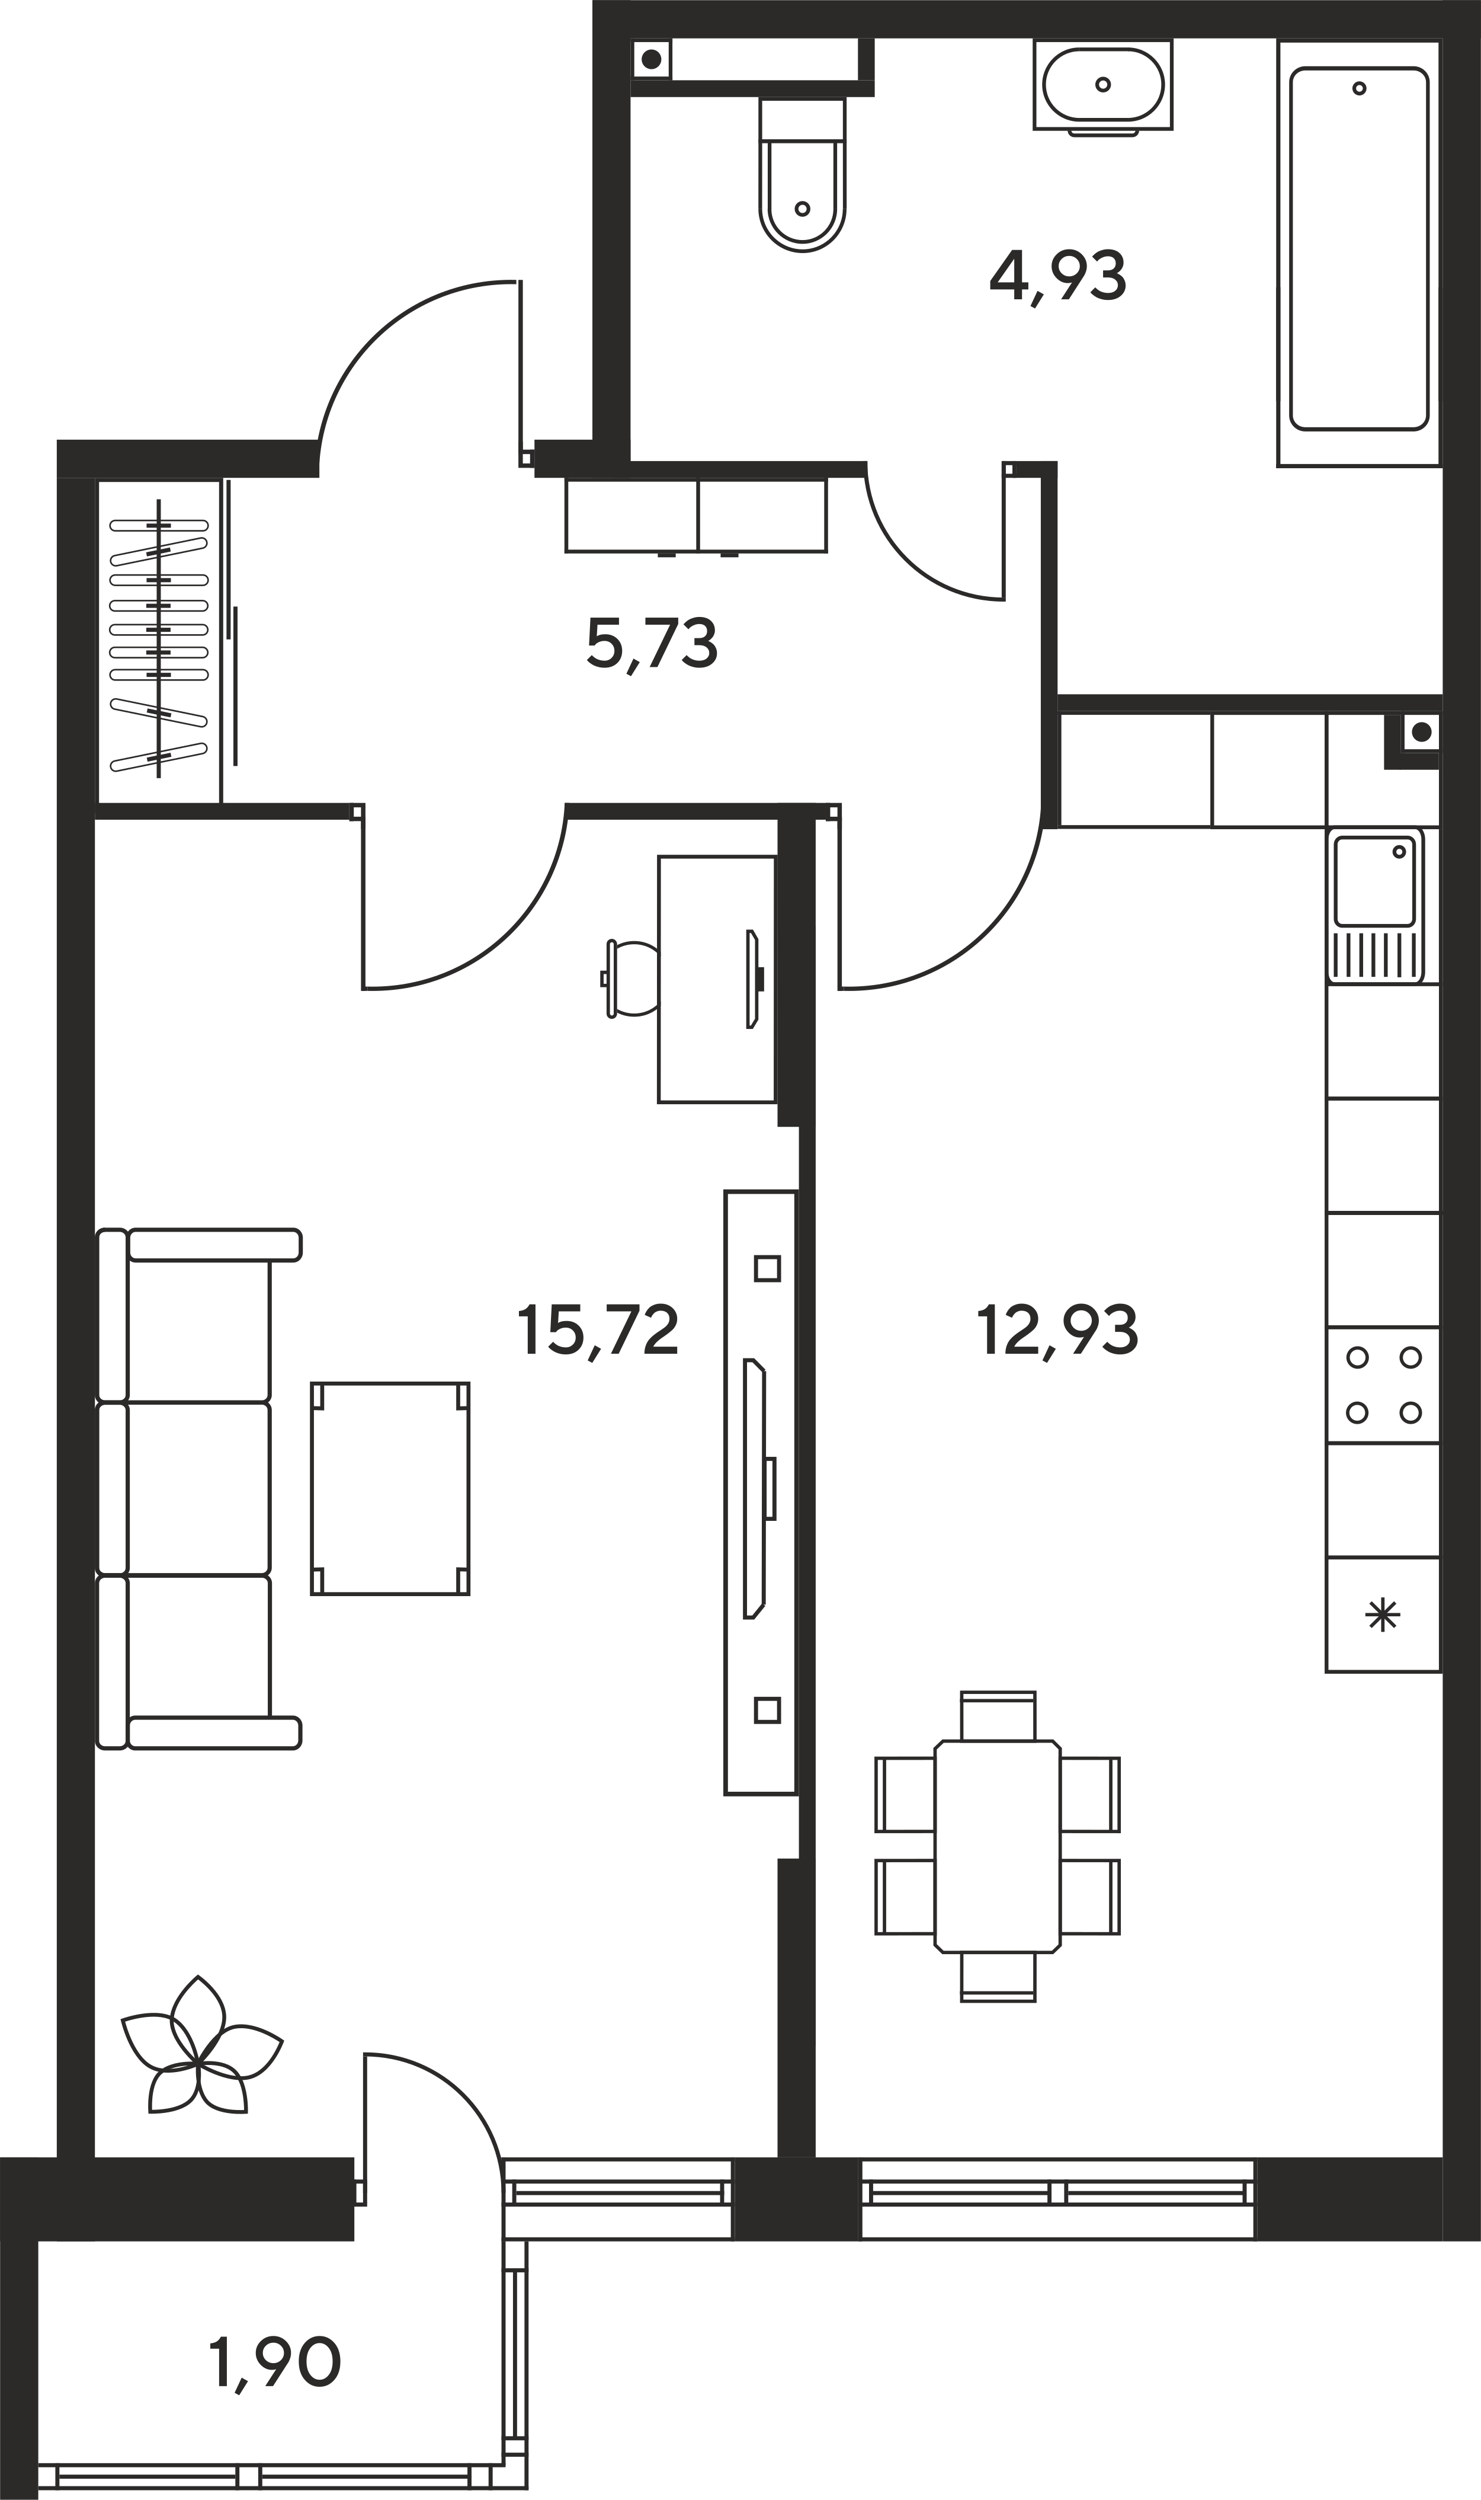 <?xml version="1.0" encoding="UTF-8"?> <!-- Creator: CorelDRAW --> <svg xmlns="http://www.w3.org/2000/svg" xmlns:xlink="http://www.w3.org/1999/xlink" xmlns:xodm="http://www.corel.com/coreldraw/odm/2003" xml:space="preserve" width="1080px" height="1822px" style="shape-rendering:geometricPrecision; text-rendering:geometricPrecision; image-rendering:optimizeQuality; fill-rule:evenodd; clip-rule:evenodd" viewBox="0 0 1080 1822.31"> <defs> <style type="text/css"> <![CDATA[ .fil0 {fill:#2B2A29} .fil3 {fill:#2B2A29} .fil1 {fill:#2B2A29;fill-rule:nonzero} .fil2 {fill:#2B2A29;fill-rule:nonzero} ]]> </style> </defs> <g id="Слой_x0020_1">  <polygon class="fil0" points="535.93,1633.95 535.93,1572.7 625.92,1572.7 625.92,1633.95 "></polygon> <polygon class="fil0" points="917.02,1633.95 917.02,1572.7 1052.17,1572.7 1052.17,1633.95 "></polygon> <polygon class="fil0" points="365.68,1633.95 365.68,1630.97 535.92,1630.97 535.92,1633.95 "></polygon> <polygon class="fil0" points="365.68,1575.68 365.68,1572.7 535.92,1572.7 535.92,1575.68 "></polygon> <polygon class="fil0" points="365.68,1608.61 365.68,1605.63 535.92,1605.63 535.92,1608.61 "></polygon> <polygon class="fil0" points="365.68,1591.84 365.68,1588.86 535.92,1588.86 535.92,1591.84 "></polygon> <polygon class="fil0" points="528.09,1608.61 525.11,1608.61 525.11,1588.86 528.09,1588.86 "></polygon> <polygon class="fil0" points="368.66,1633.95 365.68,1633.95 365.68,1572.7 368.66,1572.7 "></polygon> <polygon class="fil0" points="376.49,1608.61 373.51,1608.61 373.51,1588.86 376.49,1588.86 "></polygon> <polygon class="fil0" points="535.92,1633.95 532.93,1633.95 532.93,1572.7 535.92,1572.7 "></polygon> <polygon class="fil0" points="376.49,1600.22 376.49,1597.25 528.09,1597.25 528.09,1600.22 "></polygon> <polygon class="fil0" points="267.69,1608.61 267.69,1605.62 256.87,1605.62 256.87,1608.61 "></polygon> <polygon class="fil0" points="267.69,1591.84 267.69,1588.86 256.87,1588.86 256.87,1591.84 "></polygon> <polygon class="fil0" points="256.87,1608.61 259.84,1608.61 259.84,1588.86 256.87,1588.86 "></polygon> <polygon class="fil0" points="264.7,1606.22 267.69,1606.22 267.69,1591.01 264.7,1591.01 "></polygon> <polygon class="fil0" points="267.69,1499.14 264.7,1499.14 264.7,1598.62 267.69,1598.62 "></polygon> <path class="fil0" d="M264.7 1496.17l1.49 -0.01c56.59,0 102.47,45.87 102.47,102.46l-2.98 0c0,-54.95 -44.54,-99.49 -99.49,-99.49l-1.49 0.01 0 -2.97z"></path> <polygon class="fil0" points="917.02,1633.95 917.02,1630.97 625.93,1630.97 625.93,1633.95 "></polygon> <polygon class="fil0" points="917.02,1575.68 917.02,1572.7 625.93,1572.7 625.93,1575.68 "></polygon> <polygon class="fil0" points="917.02,1608.61 917.02,1605.63 625.92,1605.63 625.92,1608.61 "></polygon> <polygon class="fil0" points="917.02,1591.84 917.02,1588.86 625.92,1588.86 625.92,1591.84 "></polygon> <polygon class="fil0" points="633.75,1608.61 636.74,1608.61 636.74,1588.86 633.75,1588.86 "></polygon> <polygon class="fil0" points="914.03,1633.95 917.01,1633.95 917.01,1572.7 914.03,1572.7 "></polygon> <polygon class="fil0" points="906.2,1608.61 909.18,1608.61 909.18,1588.86 906.2,1588.86 "></polygon> <polygon class="fil0" points="625.92,1633.95 628.91,1633.95 628.91,1572.7 625.92,1572.7 "></polygon> <polygon class="fil0" points="765.36,1600.22 765.36,1597.25 633.75,1597.25 633.75,1600.22 "></polygon> <polygon class="fil0" points="776.08,1608.61 779.06,1608.61 779.06,1588.86 776.08,1588.86 "></polygon> <polygon class="fil0" points="763.86,1608.61 766.84,1608.61 766.84,1588.86 763.86,1588.86 "></polygon> <polygon class="fil0" points="907.69,1600.22 907.69,1597.25 779.06,1597.25 779.06,1600.22 "></polygon> <polygon class="fil0" points="1080,27.97 1080,0.14 431.98,0.14 431.98,27.97 "></polygon> <polygon class="fil0" points="431.98,348.35 459.81,348.35 459.81,0.14 431.98,0.14 "></polygon> <polygon class="fil0" points="459.81,348.35 459.81,320.52 389.74,320.52 389.74,348.35 "></polygon> <polygon class="fil0" points="232.86,348.35 232.86,320.52 41.32,320.52 41.32,348.35 "></polygon> <polygon class="fil0" points="41.32,1633.95 69.14,1633.95 69.14,348.35 41.32,348.35 "></polygon> <polygon class="fil0" points="1052.18,1633.95 1080,1633.95 1080,0.14 1052.18,0.14 "></polygon> <polygon class="fil0" points="567.01,1572.7 594.84,1572.7 594.84,1354.88 567.01,1354.88 "></polygon> <polygon class="fil0" points="567.01,821.48 594.84,821.48 594.84,585.33 567.01,585.33 "></polygon> <polygon class="fil0" points="759.03,336.11 771.27,336.11 771.27,604.49 759.03,604.49 "></polygon> <polygon class="fil0" points="632.61,348.35 632.61,336.11 445.9,336.11 445.9,348.35 "></polygon> <polygon class="fil0" points="368.66,1795.62 368.66,1798.6 27.84,1798.6 27.84,1795.62 "></polygon> <polygon class="fil0" points="385.42,1812.38 385.42,1815.36 27.84,1815.36 27.84,1812.38 "></polygon> <polygon class="fil0" points="343.83,1804 343.83,1806.98 191.22,1806.98 191.22,1804 "></polygon> <polygon class="fil0" points="188.23,1795.62 191.21,1795.62 191.21,1815.36 188.23,1815.36 "></polygon> <polygon class="fil0" points="171.56,1795.62 174.54,1795.62 174.54,1815.36 171.56,1815.36 "></polygon> <polygon class="fil0" points="171.56,1804 171.56,1806.98 43.25,1806.98 43.25,1804 "></polygon> <polygon class="fil0" points="340.84,1795.62 343.82,1795.62 343.82,1815.36 340.84,1815.36 "></polygon> <polygon class="fil0" points="356.25,1795.62 359.24,1795.62 359.24,1815.36 356.25,1815.36 "></polygon> <polygon class="fil0" points="365.68,1790.96 365.68,1787.98 385.42,1787.98 385.42,1790.96 "></polygon> <polygon class="fil0" points="385.42,1815.36 382.44,1815.36 382.44,1633.95 385.42,1633.95 "></polygon> <polygon class="fil0" points="368.66,1796.91 365.68,1796.91 365.68,1633.95 368.66,1633.95 "></polygon> <polygon class="fil0" points="377.04,1778.21 374.06,1778.21 374.06,1653.55 377.04,1653.55 "></polygon> <polygon class="fil0" points="365.68,1778.98 365.68,1776 385.42,1776 385.42,1778.98 "></polygon> <polygon class="fil0" points="365.68,1656.53 365.68,1653.55 385.42,1653.55 385.42,1656.53 "></polygon> <polygon class="fil0" points="40.27,1795.62 43.25,1795.62 43.25,1815.36 40.27,1815.36 "></polygon> <polygon class="fil0" points="0,1822.45 27.83,1822.45 27.83,1572.7 0,1572.7 "></polygon> <polygon class="fil0" points="378.02,341.07 378.02,337.84 389.75,337.84 389.75,341.07 "></polygon> <polygon class="fil0" points="378.02,331.03 378.02,327.79 389.75,327.79 389.75,331.03 "></polygon> <polygon class="fil0" points="389.75,341.07 386.51,341.07 386.51,327.79 389.75,327.79 "></polygon> <polygon class="fil0" points="381.25,338.49 378.02,338.49 378.02,321.99 381.25,321.99 "></polygon> <polygon class="fil0" points="378.02,204.05 381.25,204.05 381.25,330.24 378.02,330.24 "></polygon> <path class="fil0" d="M372.77 204c-77.13,0 -140.05,60.79 -143.49,137.07l3.37 0c3.36,-74.53 64.84,-133.93 140.21,-133.93 1.22,0 2.43,0.02 3.64,0.05l0 -3.14c-1.24,-0.04 -2.48,-0.05 -3.73,-0.05z"></path> <polygon class="fil0" points="730.49,336.11 730.49,339.09 741.3,339.09 741.3,336.11 "></polygon> <polygon class="fil0" points="730.49,345.37 730.49,348.35 741.3,348.35 741.3,345.37 "></polygon> <polygon class="fil0" points="741.3,336.11 738.32,336.11 738.32,348.35 741.3,348.35 "></polygon> <polygon class="fil0" points="733.47,338.49 730.49,338.49 730.49,348.35 733.47,348.35 "></polygon> <polygon class="fil0" points="730.49,435.57 733.47,435.57 733.47,336.1 730.49,336.1 "></polygon> <path class="fil0" d="M733.47 438.55l-1.49 0.01c-56.59,0 -102.46,-45.87 -102.46,-102.46l2.97 0c0,54.95 44.54,99.5 99.49,99.5l1.49 -0.03 0 2.98z"></path> <polygon class="fil0" points="771.27,348.35 771.27,336.11 741.3,336.11 741.3,348.35 "></polygon> <path class="fil0" d="M951.94 51.36c-5,0 -9.06,3.84 -9.06,8.56l0.01 242.95c0,4.72 4.05,8.56 9.05,8.56l79.01 0c4.99,0 9.05,-3.84 9.05,-8.56l0 -242.95c0,-4.72 -4.06,-8.56 -9.05,-8.56l-79.01 0zm79.01 263.16l-79.01 0c-6.49,0 -11.77,-5.23 -11.77,-11.65l0.01 -242.95c0,-6.43 5.27,-11.65 11.76,-11.65l79.01 0c6.49,0 11.76,5.22 11.76,11.65l0 242.95c0,6.42 -5.27,11.65 -11.76,11.65z"></path> <path class="fil0" d="M991.44 61.99c-0.2,0 -0.41,0.02 -0.61,0.07 -0.63,0.16 -1.16,0.57 -1.49,1.13 -0.33,0.56 -0.43,1.22 -0.27,1.85 0.34,1.28 1.71,2.09 2.99,1.75 0.63,-0.16 1.16,-0.56 1.49,-1.12 0.33,-0.57 0.42,-1.22 0.26,-1.85 -0.28,-1.08 -1.25,-1.83 -2.37,-1.83zm0 7.59c0,0 0,0.01 0,0.01 -2.35,-0.01 -4.4,-1.6 -4.98,-3.87 -0.36,-1.34 -0.16,-2.72 0.54,-3.9 0.71,-1.2 1.83,-2.04 3.16,-2.38 2.74,-0.69 5.58,1.01 6.28,3.7 0.34,1.34 0.14,2.73 -0.56,3.91 -0.69,1.18 -1.81,2.02 -3.14,2.37 -0.43,0.11 -0.86,0.17 -1.3,0.16z"></path> <polygon class="fil0" points="1049.1,289.35 1049.1,282.86 1049.1,31.05 933.79,31.05 933.79,282.86 933.79,289.35 933.79,292.43 930.71,292.43 930.71,27.97 1052.18,27.97 1052.18,292.43 1049.1,292.43 "></polygon> <polygon class="fil0" points="1052.18,209.43 1049.1,209.43 1049.1,341.33 1052.18,341.33 "></polygon> <polygon class="fil0" points="933.79,209.43 930.71,209.43 930.71,341.33 933.79,341.33 "></polygon> <polygon class="fil0" points="1052.18,341.33 1052.18,338.26 930.71,338.26 930.71,341.33 "></polygon> <path class="fil0" d="M804.51 58.66c1.65,0 3,1.35 3,3 0,1.67 -1.35,3.01 -3,3.01 -1.66,0 -3.02,-1.34 -3.02,-3.01 0,-1.65 1.36,-3 3.02,-3zm0 8.73c3.15,0 5.72,-2.56 5.72,-5.73 0,-3.15 -2.57,-5.72 -5.72,-5.72 -3.16,0 -5.73,2.57 -5.73,5.72 0,3.16 2.57,5.73 5.73,5.73z"></path> <path class="fil0" d="M853.19 92.64l-97.37 0 0 -61.95 97.37 0 0 61.95zm-100.09 2.72l102.81 0 0 -67.39 -102.81 0 0 67.39z"></path> <path class="fil0" d="M783.47 100.03l42.41 0c2.69,0 4.86,-2.18 4.86,-4.86l-2.71 -0.01c0,1.19 -0.96,2.15 -2.15,2.15l-42.41 0c-1.18,0 -2.14,-0.96 -2.14,-2.14l-2.71 -0.01c0,2.69 2.17,4.87 4.85,4.87z"></path> <path class="fil0" d="M822.61 88.7c14.91,0 27.03,-12.13 27.03,-27.04 0,-14.89 -12.12,-27.03 -27.03,-27.03l0 2.72c13.41,0 24.32,10.91 24.32,24.31 0,13.42 -10.91,24.33 -24.32,24.33l0 2.71z"></path> <path class="fil0" d="M787.07 88.7l0 -2.71c-13.41,0 -24.32,-10.91 -24.32,-24.33 0,-13.4 10.91,-24.31 24.32,-24.31l0 -2.72c-14.91,0 -27.03,12.14 -27.03,27.03 -0.01,14.91 12.12,27.04 27.03,27.04z"></path> <polygon class="fil0" points="787.07,37.35 823.17,37.35 823.17,34.63 787.07,34.63 "></polygon> <polygon class="fil0" points="786.78,88.69 822.85,88.69 822.85,85.98 786.78,85.98 "></polygon> <path class="fil0" d="M702.58 1234.9l50.91 0 0.03 33.12 -50.9 0 -0.04 -33.12zm53.38 -2.46l-55.84 0 0.03 38.05 55.84 0 -0.03 -38.05z"></path> <path class="fil0" d="M702.58 1457.69l50.91 0 0.03 -33.12 -50.9 0 -0.04 33.12zm53.38 2.46l-55.84 0 0.03 -38.05 55.84 0 -0.03 38.05z"></path> <polygon class="fil0" points="753.44,1238.54 700.07,1238.54 700.07,1241.01 753.44,1241.01 "></polygon> <polygon class="fil0" points="753.44,1454.05 700.07,1454.05 700.07,1451.58 753.44,1451.58 "></polygon> <path class="fil0" d="M688.21 1270.49l78.94 0 4.79 4.77 0 142.21 -4.84 4.64 -78.95 0 -5 -4.82 0 -141.94 5.06 -4.86zm79.96 -2.47l-80.95 0 -6.54 6.27 0 144.05 6.48 6.23 80.94 0 6.32 -6.05 0 -144.27 -6.25 -6.23z"></path> <path class="fil0" d="M640.14 1283.01l40.54 -0.03 0 50.91 -40.54 0.04 0 -50.92zm43.01 -2.5l-45.47 0.04 0 55.84 45.47 -0.04 0 -55.84z"></path> <polygon class="fil0" points="646.24,1281.74 643.78,1281.74 643.78,1335.12 646.24,1335.12 "></polygon> <path class="fil0" d="M640.14 1357.57l40.54 -0.04 0 50.91 -40.54 0.05 0 -50.92zm43.01 -2.5l-45.47 0.04 0 55.84 45.47 -0.04 0 -55.84z"></path> <polygon class="fil0" points="646.24,1356.3 643.78,1356.3 643.78,1409.68 646.24,1409.68 "></polygon> <path class="fil0" d="M814.94 1283.01l-40.53 -0.03 0 50.91 40.53 0.04 0 -50.92zm-43 -2.5l45.47 0.04 0 55.84 -45.47 -0.04 0 -55.84z"></path> <polygon class="fil0" points="808.84,1281.74 811.31,1281.74 811.31,1335.12 808.84,1335.12 "></polygon> <path class="fil0" d="M814.94 1357.57l-40.53 -0.04 0 50.91 40.53 0.05 0 -50.92zm-43 -2.5l45.47 0.04 0 55.84 -45.47 -0.04 0 -55.84z"></path> <polygon class="fil0" points="808.84,1356.3 811.31,1356.3 811.31,1409.68 808.84,1409.68 "></polygon> <g id="_2837387954768"> <path class="fil0" d="M566.64 1253.78l0 -13.85 -13.85 0 0 13.85 13.85 0zm2.96 -16.82l0 19.79 -19.78 0 0 -19.79 19.78 0z"></path> <path class="fil0" d="M566.64 931.78l0 -13.85 -13.85 0 0 13.85 13.85 0zm2.96 -16.82l0 19.78 -19.78 0 0 -19.78 19.78 0z"></path> <polygon class="fil0" points="558.28,998.53 556.17,1000.61 548.69,993.07 544.76,993.07 544.76,1177.68 548.61,1177.68 555.78,1168.82 558.08,1170.68 550.02,1180.64 541.8,1180.64 541.8,990.1 549.93,990.1 "></polygon> <polygon class="fil0" points="558.7,999.57 558.42,1169.75 555.45,1169.75 555.74,999.57 "></polygon> <path class="fil0" d="M563.29 1105.75l0 -40.76 -4.24 0 0 40.76 4.24 0zm2.97 -43.73l0 46.69 -10.17 0 0 -46.69 10.17 0z"></path> <path class="fil0" d="M579.24 1306.17l0 -435.77 -48.4 0 0 435.77 48.4 0zm3.36 -439.12l0 442.48 -55.13 0 0 -442.48 55.13 0z"></path> </g> <path class="fil0" d="M76.65 1147.1l114.31 0c4.05,0 7.34,3.14 7.34,7l0 97.82 -3.08 0 0 -97.82c0,-2.16 -1.91,-3.92 -4.26,-3.92l-114.31 0 0 -3.08z"></path> <path class="fil0" d="M190.8 1146.79c2.35,0 4.26,-1.76 4.26,-3.92l0 -114.99c0,-2.17 -1.91,-3.93 -4.26,-3.93l-114.31 0c-2.35,0 -4.27,1.76 -4.27,3.93l0 114.99c0,2.16 1.92,3.92 4.27,3.92l114.31 0zm-114.31 -125.92l114.31 0c4.05,0 7.34,3.14 7.34,7.01l0 114.99c0,3.86 -3.29,7 -7.34,7l-114.31 0c-4.04,0 -7.34,-3.14 -7.34,-7l0 -114.99c0,-3.87 3.3,-7.01 7.34,-7.01z"></path> <path class="fil0" d="M87.26 1146.92c2.35,0 4.27,-1.76 4.27,-3.92l0 -114.99c0,-2.16 -1.92,-3.92 -4.27,-3.92l-10.77 0c-2.35,0 -4.27,1.76 -4.27,3.92l0 114.99c0,2.16 1.92,3.92 4.27,3.92l10.77 0zm-10.77 -125.91l10.77 0c4.06,0 7.34,3.14 7.34,7l0 114.99c0,3.86 -3.28,7 -7.34,7l-10.77 0c-4.04,0 -7.34,-3.14 -7.34,-7l0 -114.99c0,-3.86 3.3,-7 7.34,-7z"></path> <path class="fil0" d="M87.26 1273.01c2.35,0 4.27,-1.76 4.27,-3.92l0 -114.99c0,-2.16 -1.92,-3.92 -4.27,-3.92l-10.77 0c-2.35,0 -4.27,1.76 -4.27,3.92l0 114.99c0,2.16 1.92,3.92 4.27,3.92l10.77 0zm-10.77 -125.91l10.77 0c4.06,0 7.34,3.14 7.34,7l0 114.99c0,3.86 -3.28,7 -7.34,7l-10.77 0c-4.04,0 -7.34,-3.14 -7.34,-7l0 -114.99c0,-3.86 3.3,-7 7.34,-7z"></path> <path class="fil0" d="M213.51 1273.01c2.17,0 3.94,-1.91 3.94,-4.26l0 -10.78c0,-2.35 -1.77,-4.26 -3.94,-4.26l-114.98 0c-2.16,0 -3.93,1.91 -3.93,4.26l0 10.78c0,2.35 1.77,4.26 3.93,4.26l114.98 0zm-114.98 -22.38l114.98 0c3.87,0 7.01,3.29 7.01,7.34l0 10.78c0,4.05 -3.14,7.34 -7.01,7.34l-114.98 0c-3.87,0 -7,-3.29 -7,-7.34l0 -10.78c0,-4.05 3.13,-7.34 7,-7.34z"></path> <path class="fil0" d="M76.49 894.96l0 3.08c-2.35,0 -4.27,1.76 -4.27,3.92l0 114.99c0,2.17 1.92,3.92 4.27,3.92l114.31 0c2.35,0 4.26,-1.76 4.26,-3.92l0 -97.81 3.08 0 0 97.81c0,3.86 -3.29,7 -7.34,7l-114.31 0c-4.04,0 -7.34,-3.14 -7.34,-7l0 -114.99c0,-3.86 3.3,-7 7.34,-7z"></path> <path class="fil0" d="M87.26 1020.87c2.35,0 4.27,-1.76 4.27,-3.92l0 -114.99c0,-2.16 -1.92,-3.92 -4.27,-3.92l-10.77 0c-2.35,0 -4.27,1.76 -4.27,3.92l0 114.99c0,2.17 1.92,3.92 4.27,3.92l10.77 0zm-10.77 -125.91l10.77 0c4.06,0 7.34,3.14 7.34,7l0 114.99c0,3.86 -3.28,7 -7.34,7l-10.77 0c-4.04,0 -7.34,-3.14 -7.34,-7l0 -114.99c0,-3.86 3.3,-7 7.34,-7z"></path> <path class="fil0" d="M213.81 917.34c2.16,0 3.93,-1.92 3.93,-4.26l0 -10.78c0,-2.35 -1.77,-4.26 -3.93,-4.26l-115 0c-2.15,0 -3.91,1.91 -3.91,4.26l0 10.78c0,2.35 1.76,4.26 3.91,4.26l115 0zm-115 -22.38l115 0c3.85,0 7,3.29 7,7.34l-0.01 10.78c0,4.05 -3.14,7.34 -6.99,7.34l-115 0c-3.86,0 -6.99,-3.29 -6.99,-7.34l0 -10.78c0,-4.04 3.13,-7.34 6.99,-7.34z"></path> <path class="fil0" d="M340.16 1160.69l0 -150.65 -111.29 0 0 150.65 111.29 0zm2.89 -153.53l0 156.41 -117.07 0 0 -156.41 117.07 0z"></path> <polygon class="fil0" points="341.65,1027.92 332.66,1028.19 332.66,1008.6 335.55,1008.6 335.55,1025.21 341.57,1025.04 "></polygon> <polygon class="fil0" points="236.36,1008.6 236.36,1028.19 227.38,1027.92 227.46,1025.04 233.47,1025.21 233.47,1008.6 "></polygon> <polygon class="fil0" points="341.65,1142.81 341.57,1145.69 335.55,1145.52 335.55,1162.13 332.66,1162.13 332.66,1142.55 "></polygon> <polygon class="fil0" points="236.36,1142.55 236.36,1162.13 233.47,1162.13 233.47,1145.52 227.46,1145.69 227.38,1142.81 "></polygon> <path class="fil0" d="M564.22 802.2l0.1 -176.27 -82.39 0 -0.11 176.27 82.4 0zm2.89 -179.06l-0.1 181.85 -87.98 0 0.1 -181.85 87.98 0z"></path> <path class="fil0" d="M444.78 738.93c0,0.76 0.61,1.38 1.37,1.38 0.76,0 1.38,-0.62 1.38,-1.37l0 -50.68c0,-0.75 -0.62,-1.37 -1.38,-1.37 -0.76,0 -1.37,0.62 -1.37,1.37l0 50.67zm5.21 -50.67l0 50.67c0,2.12 -1.72,3.84 -3.84,3.84 -2.12,0 -3.84,-1.72 -3.84,-3.83l0 -50.68c0,-2.11 1.72,-3.84 3.84,-3.84 2.12,0 3.84,1.73 3.84,3.84z"></path> <polygon class="fil0" points="443.85,707.61 443.85,710.08 440.17,710.08 440.17,717.19 443.54,717.19 443.54,719.65 437.71,719.65 437.71,707.61 "></polygon> <path class="fil0" d="M550.59 742.63l0 -57.4 -2.93 -5.07 -1.01 0 0 67.48 0.94 0 3 -5.01zm2.47 -58.05l0 58.73 -4.07 6.79 -4.8 0 0 -72.42 4.9 0.01 3.97 6.89z"></path> <polygon class="fil0" points="556.67,722.2 552.19,722.2 552.19,705.6 556.67,705.6 "></polygon> <path class="fil0" d="M556.14 721.66l0 -15.52 -3.42 0 0 15.52 3.42 0zm1.07 -16.6l0 17.67 -5.56 0 0 -17.67 5.56 0z"></path> <path class="fil0" d="M449.99 688.99c3.75,-1.91 8,-2.99 12.5,-2.99 7.54,0 14.36,3.02 19.34,7.92l0 3.47c-4.63,-5.52 -11.57,-9.03 -19.34,-9.03 -4.55,0 -8.82,1.2 -12.5,3.31l0 -2.68zm31.84 44.28c-4.98,4.9 -11.8,7.92 -19.34,7.92 -4.5,0 -8.75,-1.07 -12.5,-2.98l0 -2.68c3.68,2.1 7.95,3.3 12.5,3.3 7.77,0 14.71,-3.51 19.34,-9.03l0 3.47z"></path> <polygon class="fil0" points="411.6,348.35 411.6,351.14 603.84,351.14 603.84,348.35 "></polygon> <polygon class="fil0" points="411.6,400.69 411.6,403.48 603.84,403.48 603.84,400.69 "></polygon> <polygon class="fil0" points="601.05,403.47 603.84,403.47 603.84,348.35 601.05,348.35 "></polygon> <polygon class="fil0" points="411.59,403.47 414.39,403.47 414.39,348.35 411.59,348.35 "></polygon> <polygon class="fil0" points="507.72,403.47 510.51,403.47 510.51,348.35 507.72,348.35 "></polygon> <polygon class="fil0" points="479.69,403.47 479.69,406.27 492.75,406.27 492.75,403.47 "></polygon> <polygon class="fil0" points="525.48,403.47 525.48,406.27 538.53,406.27 538.53,403.47 "></polygon> <g id="_2837387942096"> <path class="fil1" d="M144.4 1442.98c-3.43,3 -16.69,15.4 -17.78,28.67 -1.1,13.16 13.76,27.45 17.67,30.97 3.71,-3.68 17.5,-18.28 17.78,-31.77 0.27,-13.39 -13.93,-25.04 -17.67,-27.87zm-20.59 28.44c1.36,-16.41 19.61,-31.3 19.66,-31.34l0.85 -0.66 0.86 0.63c0.05,0.04 20.04,13.92 19.7,30.85 -0.34,16.76 -19.53,34.61 -19.58,34.65l-0.89 0.84 -0.95 -0.78c-0.07,-0.04 -21.03,-17.64 -19.65,-34.19z"></path> <path class="fil1" d="M203.81 1488.66c-3.9,-2.6 -19.28,-12.12 -32.31,-9.77 -12.95,2.33 -22.91,20.37 -25.33,25.1 4.48,2.61 22.17,12.17 35.29,8.94 13.05,-3.21 20.61,-19.99 22.35,-24.27zm-32.81 -12.54c16.24,-2.93 35.25,10.8 35.3,10.84l0.91 0.6 -0.36 1.04c-0.02,0.06 -8.29,23.02 -24.72,27.06 -16.26,4 -38.49,-9.92 -38.56,-9.96l-1.02 -0.67 0.53 -1.11c0.02,-0.06 11.57,-24.85 27.92,-27.8z"></path> <path class="fil1" d="M142.76 1503.68c-0.9,-4.52 -5.02,-22.17 -15.93,-29.74 -10.81,-7.5 -30.58,-1.82 -35.66,-0.17 1.36,5.12 7.12,24.32 18.62,31.27 11.49,6.96 28.7,0.45 32.97,-1.36zm-14.34 -32.06c13.55,9.4 17.31,32.61 17.31,32.67l0.18 1.05 -0.96 0.46c-0.07,0.03 -22.13,10.41 -36.61,1.66 -14.36,-8.69 -20.19,-34.17 -20.22,-34.25l-0.32 -1.25 1.23 -0.43c0.07,-0.02 25.74,-9.38 39.39,0.09z"></path> <path class="fil1" d="M143.28 1505.8c-3.99,-0.24 -17.57,-0.52 -25.2,5.94 -7.54,6.38 -7.44,21.74 -7.23,26.33 4.53,-0.03 19.54,-0.62 26.85,-7.64 7.25,-6.97 6.09,-20.63 5.58,-24.63zm-27.02 3.79c9.95,-8.41 28.3,-6.52 28.34,-6.52l1.14 0.08 0.15 1.13c0.01,0.05 3.42,18.89 -6.24,28.18 -9.56,9.17 -30.08,8.41 -30.13,8.41l-1.33 0 -0.08 -1.33c0,-0.06 -1.89,-21.45 8.15,-29.95z"></path> <path class="fil1" d="M145.67 1505.75c-0.24,3.98 -0.52,17.56 5.94,25.2 6.38,7.54 21.74,7.44 26.32,7.23 -0.02,-4.53 -0.62,-19.54 -7.64,-26.85 -6.96,-7.26 -20.63,-6.1 -24.62,-5.58zm3.79 27.02c-8.42,-9.95 -6.52,-28.3 -6.52,-28.35l0.08 -1.13 1.12 -0.16c0.05,0 18.9,-3.42 28.18,6.25 9.18,9.56 8.41,30.07 8.41,30.13l0 1.32 -1.32 0.09c-0.05,0 -21.45,1.89 -29.95,-8.15z"></path> </g> <polygon class="fil0" points="594.84,675.49 582.6,675.49 582.6,1491.87 594.84,1491.87 "></polygon> <polygon class="fil0" points="602.21,585.32 602.21,597.57 411.82,597.57 411.82,585.32 "></polygon> <polygon class="fil0" points="254.72,585.32 254.72,597.57 69.14,597.57 69.14,585.32 "></polygon> <polygon class="fil0" points="72.16,351.37 72.16,580.24 72.16,589.84 72.16,592.86 69.14,592.86 69.14,348.35 162.71,348.35 162.71,592.86 159.7,592.86 159.7,589.84 159.7,580.24 159.7,351.37 "></polygon> <polygon class="fil0" points="165.11,466.12 165.11,349.86 168.13,349.86 168.13,466.12 "></polygon> <polygon class="fil0" points="170.14,558.43 170.14,442.18 173.16,442.18 173.16,558.43 "></polygon> <polygon class="fil0" points="114.19,567.26 114.19,363.97 117.2,363.97 117.2,567.26 "></polygon> <path class="fil0" d="M151.14 383.19c0,-1.77 -1.43,-3.2 -3.19,-3.2l-64.03 0c-1.76,0 -3.2,1.43 -3.2,3.2 0,1.76 1.44,3.19 3.2,3.19l64.03 0c1.76,0 3.19,-1.43 3.19,-3.19zm-71.57 0c0,-2.4 1.95,-4.35 4.35,-4.35l64.03 0c2.39,0 4.34,1.95 4.34,4.35 0,2.4 -1.95,4.35 -4.34,4.35l-64.03 0c-2.4,0 -4.35,-1.95 -4.35,-4.35z"></path> <polygon class="fil0" points="106.82,384.69 106.82,381.68 124.57,381.68 124.57,384.69 "></polygon> <path class="fil0" d="M150.25 395.89c0,-0.22 -0.02,-0.43 -0.06,-0.64 -0.35,-1.73 -2.04,-2.84 -3.77,-2.49l-62.73 12.82c-1.69,0.34 -2.83,2.06 -2.5,3.77 0.36,1.73 2.05,2.85 3.78,2.49l62.73 -12.82c1.49,-0.3 2.55,-1.62 2.55,-3.13zm-70.27 12.83c0,-2.06 1.46,-3.86 3.48,-4.27l62.73 -12.82c2.34,-0.48 4.65,1.03 5.13,3.39 0.51,2.31 -1.1,4.66 -3.39,5.13l-62.73 12.82c-2.35,0.48 -4.66,-1.04 -5.13,-3.39 -0.06,-0.28 -0.09,-0.57 -0.09,-0.86z"></path> <polygon class="fil0" points="106.48,402.64 123.85,399.09 124.46,402.05 107.08,405.61 "></polygon> <path class="fil0" d="M150.25 526.09c0,-1.52 -1.06,-2.84 -2.55,-3.14l-62.73 -12.83c-0.83,-0.17 -1.69,0 -2.4,0.47 -0.72,0.48 -1.2,1.19 -1.38,2.02 -0.33,1.7 0.81,3.43 2.5,3.78l62.73 12.83c1.73,0.35 3.42,-0.77 3.77,-2.5 0.04,-0.21 0.06,-0.42 0.06,-0.63zm-70.27 -12.84l0 0c0,-0.29 0.03,-0.57 0.09,-0.86 0.23,-1.14 0.89,-2.12 1.86,-2.76 0.98,-0.64 2.14,-0.86 3.27,-0.63l62.73 12.82c2.3,0.48 3.9,2.83 3.39,5.13 -0.48,2.35 -2.78,3.87 -5.13,3.4l-62.73 -12.83c-2.02,-0.42 -3.48,-2.21 -3.48,-4.27z"></path> <polygon class="fil0" points="106.93,519.42 107.54,516.46 124.91,520.01 124.31,522.97 "></polygon> <path class="fil0" d="M150.25 545.62c0,-0.22 -0.02,-0.43 -0.06,-0.64 -0.17,-0.83 -0.66,-1.55 -1.37,-2.02 -0.71,-0.47 -1.57,-0.64 -2.4,-0.47l-62.73 12.82c-1.69,0.35 -2.83,2.07 -2.5,3.78 0.36,1.72 2.05,2.85 3.77,2.49l62.74 -12.82c1.49,-0.3 2.55,-1.63 2.55,-3.14zm-70.27 12.83c0,-2.06 1.46,-3.85 3.48,-4.27l62.73 -12.82c1.13,-0.23 2.29,0 3.26,0.63 0.98,0.65 1.64,1.63 1.87,2.76 0.06,0.29 0.08,0.58 0.08,0.87 0,2.06 -1.46,3.85 -3.47,4.26l-62.74 12.83c-2.34,0.48 -4.65,-1.04 -5.12,-3.4 -0.06,-0.28 -0.09,-0.57 -0.09,-0.86z"></path> <polygon class="fil0" points="106.93,552.28 124.31,548.73 124.91,551.69 107.54,555.24 "></polygon> <path class="fil0" d="M150.9 441.63c0,-1.76 -1.43,-3.2 -3.19,-3.2l-64.03 0c-1.76,0 -3.19,1.44 -3.19,3.2 0,1.76 1.43,3.2 3.19,3.2l64.03 0c1.76,0 3.19,-1.44 3.19,-3.2zm-71.56 0c0,-2.39 1.95,-4.34 4.34,-4.34l64.03 0c2.4,0 4.35,1.95 4.35,4.34 0,2.39 -1.95,4.35 -4.35,4.35l-64.03 0c-2.39,0 -4.34,-1.96 -4.34,-4.35z"></path> <polygon class="fil0" points="106.59,443.14 106.59,440.12 124.33,440.12 124.33,443.14 "></polygon> <path class="fil0" d="M150.9 459.12c0,-1.76 -1.43,-3.2 -3.19,-3.2l-64.03 0c-1.76,0 -3.19,1.44 -3.19,3.2 0,1.76 1.43,3.2 3.19,3.2l64.03 0c1.76,0 3.19,-1.44 3.19,-3.2zm-71.56 0c0,-2.4 1.95,-4.35 4.34,-4.35l64.03 0c2.4,0 4.35,1.95 4.35,4.35 0,2.4 -1.95,4.35 -4.35,4.35l-64.03 0c-2.39,0 -4.34,-1.95 -4.34,-4.35z"></path> <polygon class="fil0" points="106.59,460.63 106.59,457.61 124.33,457.61 124.33,460.63 "></polygon> <path class="fil0" d="M150.9 475.67c0,-1.76 -1.43,-3.2 -3.19,-3.2l-64.03 0c-1.76,0 -3.19,1.44 -3.19,3.2 0,1.76 1.43,3.2 3.19,3.2l64.03 0c1.76,0 3.19,-1.44 3.19,-3.2zm-71.56 0c0,-2.4 1.95,-4.35 4.34,-4.35l64.03 0c2.4,0 4.35,1.95 4.35,4.35 0,2.39 -1.95,4.35 -4.35,4.35l-64.03 0c-2.39,0 -4.34,-1.96 -4.34,-4.35z"></path> <polygon class="fil0" points="106.59,477.18 106.59,474.16 124.33,474.16 124.33,477.18 "></polygon> <path class="fil0" d="M151.14 491.97c0,-1.76 -1.43,-3.2 -3.19,-3.2l-64.03 0c-1.76,0 -3.2,1.43 -3.2,3.2 0,1.76 1.44,3.19 3.2,3.19l64.03 0.01c1.76,0 3.19,-1.44 3.19,-3.2zm-71.57 0c0,-2.4 1.95,-4.35 4.35,-4.35l64.03 0c2.39,0 4.34,1.95 4.34,4.35 0,2.4 -1.95,4.35 -4.34,4.35l-64.03 0c-2.4,0 -4.35,-1.95 -4.35,-4.35z"></path> <polygon class="fil0" points="106.82,493.48 106.82,490.46 124.57,490.46 124.57,493.48 "></polygon> <path class="fil0" d="M151.14 422.94c0,-1.77 -1.43,-3.2 -3.19,-3.2l-64.03 0c-1.76,0 -3.2,1.43 -3.2,3.2 0,1.76 1.44,3.19 3.2,3.19l64.03 0c1.76,0 3.19,-1.43 3.19,-3.19zm-71.57 0c0,-2.41 1.95,-4.35 4.35,-4.35l64.03 0c2.39,0 4.34,1.94 4.34,4.35 0,2.39 -1.95,4.34 -4.34,4.34l-64.03 0c-2.4,0 -4.35,-1.95 -4.35,-4.34z"></path> <polygon class="fil0" points="106.82,424.44 106.82,421.42 124.57,421.42 124.57,424.44 "></polygon> <g id="_2837387997776"> <polygon class="fil0" points="266.45,585.32 266.45,588.55 254.72,588.55 254.72,585.32 "></polygon> <polygon class="fil0" points="266.45,595.37 266.45,598.6 254.72,598.6 254.72,595.37 "></polygon> <polygon class="fil0" points="254.72,585.32 257.95,585.32 257.95,598.6 254.72,598.6 "></polygon> <polygon class="fil0" points="263.21,587.91 266.45,587.91 266.45,604.4 263.21,604.4 "></polygon> <polygon class="fil0" points="266.45,722.35 263.21,722.35 263.21,596.15 266.45,596.15 "></polygon> <path class="fil0" d="M271.69 722.39c77.13,0 140.06,-60.79 143.49,-137.07l-3.37 0c-3.36,74.54 -64.84,133.94 -140.2,133.94 -1.23,0 -2.44,-0.02 -3.65,-0.05l0 3.14c1.23,0.03 2.48,0.04 3.73,0.04z"></path> <polygon class="fil0" points="263.66,722.35 263.66,719.21 267.96,719.21 267.96,722.35 "></polygon> </g> <g id="_2837387998352"> <polygon class="fil0" points="613.94,585.32 613.94,588.55 602.21,588.55 602.21,585.32 "></polygon> <polygon class="fil0" points="613.94,595.37 613.94,598.6 602.21,598.6 602.21,595.37 "></polygon> <polygon class="fil0" points="602.21,585.32 605.44,585.32 605.44,598.6 602.21,598.6 "></polygon> <polygon class="fil0" points="610.71,587.91 613.94,587.91 613.94,604.4 610.71,604.4 "></polygon> <polygon class="fil0" points="613.94,722.35 610.71,722.35 610.71,596.15 613.94,596.15 "></polygon> <path class="fil0" d="M619.19 722.39c77.13,0 140.05,-60.79 143.49,-137.07l-3.37 0c-3.36,74.54 -64.84,133.94 -140.21,133.94 -1.22,0 -2.44,-0.02 -3.64,-0.05l0 3.14c1.23,0.03 2.48,0.04 3.73,0.04z"></path> <polygon class="fil0" points="611.15,722.35 611.15,719.21 615.46,719.21 615.46,722.35 "></polygon> </g> <path class="fil2" d="M386.11 950.85l4.36 0 0 36.02 -5.65 0 0 -27.26 -6.43 0 0 -3.87c2.16,-0.23 3.81,-0.74 4.94,-1.54 1.13,-0.8 2.06,-1.91 2.78,-3.35zm27 12.1c3.6,0 6.56,1.14 8.88,3.42 2.3,2.28 3.46,5.17 3.46,8.67 0,3.63 -1.18,6.6 -3.54,8.89 -2.37,2.3 -5.47,3.44 -9.32,3.44 -1.64,0 -3.2,-0.19 -4.68,-0.59 -1.47,-0.39 -2.69,-0.86 -3.65,-1.4 -0.97,-0.55 -1.8,-1.1 -2.5,-1.65 -0.7,-0.56 -1.2,-1.01 -1.51,-1.38l-0.52 -0.63 3.62 -3.6c0.06,0.11 0.17,0.25 0.35,0.45 0.16,0.19 0.54,0.52 1.13,1 0.58,0.48 1.2,0.89 1.85,1.25 0.66,0.36 1.52,0.69 2.58,0.99 1.06,0.29 2.17,0.44 3.33,0.44 2.06,0 3.77,-0.69 5.15,-2.06 1.37,-1.37 2.06,-3.1 2.06,-5.15 0,-2.06 -0.69,-3.78 -2.06,-5.16 -1.38,-1.37 -3.09,-2.06 -5.15,-2.06 -1.51,0 -2.87,0.28 -4.06,0.84 -1.2,0.55 -2.02,1.1 -2.48,1.65l-0.65 0.86 -4.11 0 1.03 -20.32 20.81 0 0 5.14 -15.67 0 -0.52 8.5c1.37,-1.03 3.43,-1.54 6.17,-1.54zm20.58 17.74l4.62 2.59 -6.43 10.27 -3.34 -1.79 5.15 -11.07zm8.71 -29.84l23.94 0 0 4.64 -15.17 31.38 -5.68 0 14.92 -30.88 -18.01 0 0 -5.14zm51.44 36.02l-23.91 0c0,-2.23 0.33,-4.25 1,-6.07 0.68,-1.81 1.55,-3.33 2.63,-4.53 1.08,-1.21 2.27,-2.31 3.57,-3.32 1.29,-1 2.59,-1.92 3.88,-2.75 1.29,-0.83 2.47,-1.65 3.55,-2.44 1.08,-0.81 1.96,-1.75 2.63,-2.83 0.67,-1.08 1,-2.26 1,-3.54 0,-1.82 -0.56,-3.26 -1.7,-4.32 -1.12,-1.05 -2.71,-1.58 -4.73,-1.58 -0.99,0 -1.91,0.18 -2.78,0.55 -0.86,0.36 -1.53,0.78 -2,1.27 -0.49,0.5 -0.9,1 -1.26,1.5 -0.36,0.5 -0.61,0.94 -0.74,1.31l-0.17 0.52 -4.63 -2.06c0.06,-0.23 0.17,-0.53 0.29,-0.9 0.13,-0.37 0.48,-1.02 1.05,-1.96 0.58,-0.94 1.25,-1.77 2.03,-2.49 0.77,-0.72 1.88,-1.38 3.34,-1.98 1.46,-0.61 3.08,-0.91 4.87,-0.91 3.53,0 6.43,1.06 8.69,3.19 2.27,2.13 3.39,4.75 3.39,7.86 0,1.65 -0.33,3.17 -1,4.57 -0.67,1.42 -1.52,2.59 -2.55,3.54 -1.03,0.94 -2.21,1.92 -3.54,2.91 -1.34,1 -2.62,1.91 -3.88,2.73 -1.26,0.81 -2.49,1.8 -3.71,2.95 -1.22,1.15 -2.15,2.36 -2.8,3.63l17.48 0 0 5.15z"></path> <path class="fil2" d="M721.13 950.85l4.37 0 0 36.02 -5.65 0 0 -27.26 -6.43 0 0 -3.87c2.16,-0.23 3.8,-0.74 4.93,-1.54 1.14,-0.8 2.06,-1.91 2.78,-3.35zm36 36.02l-23.92 0c0,-2.23 0.34,-4.25 1.01,-6.07 0.67,-1.81 1.55,-3.33 2.63,-4.53 1.08,-1.21 2.26,-2.31 3.57,-3.32 1.29,-1 2.59,-1.92 3.87,-2.75 1.3,-0.83 2.48,-1.65 3.56,-2.44 1.08,-0.81 1.96,-1.75 2.62,-2.83 0.67,-1.08 1.01,-2.26 1.01,-3.54 0,-1.82 -0.57,-3.26 -1.7,-4.32 -1.12,-1.05 -2.71,-1.58 -4.73,-1.58 -0.99,0 -1.91,0.18 -2.78,0.55 -0.86,0.36 -1.53,0.78 -2.01,1.27 -0.48,0.5 -0.89,1 -1.25,1.5 -0.36,0.5 -0.61,0.94 -0.75,1.31l-0.17 0.52 -4.62 -2.06c0.06,-0.23 0.16,-0.53 0.29,-0.9 0.12,-0.37 0.47,-1.02 1.05,-1.96 0.58,-0.94 1.25,-1.77 2.02,-2.49 0.77,-0.72 1.89,-1.38 3.35,-1.98 1.46,-0.61 3.08,-0.91 4.87,-0.91 3.53,0 6.43,1.06 8.69,3.19 2.27,2.13 3.39,4.75 3.39,7.86 0,1.65 -0.34,3.17 -1,4.57 -0.67,1.42 -1.52,2.59 -2.55,3.54 -1.03,0.94 -2.21,1.92 -3.54,2.91 -1.34,1 -2.63,1.91 -3.89,2.73 -1.25,0.81 -2.48,1.8 -3.7,2.95 -1.22,1.15 -2.15,2.36 -2.8,3.63l17.48 0 0 5.15zm8.25 -6.18l4.62 2.59 -6.43 10.27 -3.35 -1.79 5.16 -11.07zm22.1 -5.65c-3.12,0 -5.87,-1.23 -8.25,-3.68 -2.39,-2.45 -3.59,-5.35 -3.59,-8.68 0,-3.37 1.25,-6.27 3.76,-8.69 2.5,-2.43 5.54,-3.65 9.1,-3.65 3.57,0 6.61,1.22 9.11,3.65 2.5,2.45 3.76,5.34 3.76,8.69 0,1.37 -0.24,2.74 -0.72,4.12 -0.48,1.37 -0.96,2.4 -1.44,3.09l-0.68 1.03 -10.27 15.95 -5.68 0 7.99 -12.36c-0.86,0.35 -1.89,0.53 -3.09,0.53zm-4.45 -17.63c-1.49,1.47 -2.23,3.23 -2.23,5.28 0,2.05 0.74,3.81 2.23,5.26 1.5,1.46 3.31,2.19 5.47,2.19 2.17,0 3.99,-0.73 5.48,-2.19 1.5,-1.45 2.24,-3.21 2.24,-5.26 0,-2.05 -0.74,-3.81 -2.24,-5.28 -1.49,-1.46 -3.31,-2.19 -5.48,-2.19 -2.16,0 -3.97,0.73 -5.47,2.19zm40.19 10.41c0.17,0.07 0.41,0.17 0.7,0.3 0.29,0.13 0.8,0.43 1.54,0.9 0.74,0.48 1.39,1.03 1.96,1.64 0.57,0.63 1.09,1.49 1.55,2.58 0.45,1.1 0.68,2.3 0.68,3.6 0,2.96 -1.17,5.44 -3.53,7.48 -2.35,2.03 -5.46,3.05 -9.33,3.05 -1.64,0 -3.2,-0.19 -4.67,-0.59 -1.48,-0.39 -2.69,-0.86 -3.65,-1.4 -0.96,-0.55 -1.8,-1.1 -2.51,-1.65 -0.7,-0.56 -1.21,-1.01 -1.52,-1.38l-0.51 -0.63 3.59 -3.6c0.07,0.11 0.19,0.25 0.37,0.45 0.17,0.19 0.55,0.52 1.14,1 0.58,0.48 1.2,0.89 1.85,1.25 0.64,0.36 1.5,0.69 2.56,0.99 1.06,0.29 2.18,0.44 3.35,0.44 2.23,0 3.99,-0.54 5.28,-1.62 1.29,-1.08 1.93,-2.43 1.93,-4.05 0,-1.61 -0.64,-2.96 -1.93,-4.04 -1.29,-1.08 -3.05,-1.62 -5.28,-1.62l-3.59 0 0 -5.15 3.59 0c1.78,0 3.17,-0.47 4.16,-1.38 1,-0.93 1.49,-2.18 1.49,-3.76 0,-1.59 -0.49,-2.84 -1.49,-3.76 -0.99,-0.91 -2.38,-1.38 -4.16,-1.38 -1.51,0 -2.93,0.33 -4.27,0.98 -1.34,0.65 -2.28,1.28 -2.84,1.89l-0.85 0.98 -3.61 -3.6c0.09,-0.13 0.25,-0.32 0.46,-0.56 0.21,-0.24 0.67,-0.68 1.39,-1.32 0.72,-0.64 1.49,-1.19 2.31,-1.65 0.83,-0.45 1.91,-0.88 3.25,-1.28 1.33,-0.39 2.72,-0.59 4.16,-0.59 3.54,0 6.3,0.91 8.32,2.73 2.01,1.82 3.01,4.17 3.01,7.05 0,0.98 -0.17,1.93 -0.51,2.84 -0.35,0.92 -0.76,1.66 -1.25,2.23 -0.48,0.57 -0.95,1.06 -1.41,1.47 -0.47,0.41 -0.87,0.7 -1.22,0.86l-0.51 0.3z"></path> <path class="fil2" d="M441.35 462.36c3.6,0 6.56,1.14 8.88,3.41 2.3,2.29 3.46,5.17 3.46,8.67 0,3.64 -1.18,6.61 -3.54,8.9 -2.37,2.29 -5.47,3.44 -9.32,3.44 -1.64,0 -3.2,-0.2 -4.67,-0.59 -1.48,-0.39 -2.7,-0.87 -3.66,-1.41 -0.97,-0.54 -1.8,-1.09 -2.5,-1.64 -0.7,-0.56 -1.2,-1.01 -1.51,-1.38l-0.52 -0.64 3.62 -3.59c0.07,0.1 0.18,0.25 0.35,0.45 0.16,0.18 0.54,0.52 1.13,1 0.58,0.48 1.2,0.89 1.85,1.25 0.66,0.36 1.52,0.69 2.58,0.99 1.07,0.29 2.17,0.43 3.33,0.43 2.06,0 3.77,-0.68 5.15,-2.05 1.37,-1.38 2.06,-3.1 2.06,-5.16 0,-2.05 -0.69,-3.77 -2.06,-5.15 -1.38,-1.37 -3.09,-2.06 -5.15,-2.06 -1.51,0 -2.86,0.28 -4.06,0.83 -1.2,0.55 -2.02,1.11 -2.47,1.66l-0.66 0.86 -4.11 0 1.03 -20.33 20.82 0 0 5.15 -15.68 0 -0.52 8.5c1.37,-1.03 3.43,-1.54 6.17,-1.54zm20.58 17.73l4.62 2.59 -6.43 10.28 -3.34 -1.79 5.15 -11.08zm8.71 -29.84l23.94 0 0 4.65 -15.17 31.38 -5.68 0 14.92 -30.88 -18.01 0 0 -5.15zm45.79 16.98c0.17,0.07 0.41,0.17 0.7,0.29 0.29,0.13 0.8,0.43 1.54,0.9 0.74,0.48 1.39,1.03 1.96,1.65 0.57,0.63 1.08,1.48 1.55,2.58 0.45,1.1 0.68,2.3 0.68,3.6 0,2.95 -1.17,5.44 -3.53,7.48 -2.35,2.03 -5.46,3.05 -9.33,3.05 -1.64,0 -3.2,-0.2 -4.67,-0.59 -1.48,-0.39 -2.69,-0.87 -3.65,-1.41 -0.96,-0.54 -1.81,-1.09 -2.51,-1.64 -0.7,-0.56 -1.21,-1.01 -1.52,-1.38l-0.51 -0.64 3.59 -3.59c0.07,0.1 0.19,0.25 0.37,0.45 0.17,0.18 0.55,0.52 1.14,1 0.58,0.48 1.2,0.89 1.85,1.25 0.64,0.36 1.5,0.69 2.56,0.99 1.06,0.29 2.18,0.43 3.35,0.43 2.23,0 3.99,-0.54 5.27,-1.62 1.3,-1.08 1.94,-2.42 1.94,-4.04 0,-1.62 -0.64,-2.96 -1.94,-4.04 -1.28,-1.08 -3.04,-1.62 -5.27,-1.62l-3.59 0 0 -5.16 3.59 0c1.78,0 3.17,-0.46 4.16,-1.38 0.99,-0.92 1.49,-2.17 1.49,-3.75 0,-1.59 -0.5,-2.84 -1.49,-3.76 -0.99,-0.92 -2.38,-1.38 -4.16,-1.38 -1.51,0 -2.93,0.33 -4.27,0.98 -1.34,0.65 -2.28,1.28 -2.84,1.89l-0.85 0.97 -3.61 -3.59c0.09,-0.14 0.24,-0.33 0.46,-0.56 0.2,-0.25 0.67,-0.68 1.39,-1.33 0.72,-0.63 1.49,-1.18 2.31,-1.64 0.83,-0.46 1.91,-0.89 3.24,-1.28 1.34,-0.39 2.73,-0.59 4.17,-0.59 3.53,0 6.3,0.91 8.32,2.73 2.01,1.81 3.01,4.16 3.01,7.04 0,0.99 -0.17,1.94 -0.52,2.85 -0.34,0.92 -0.75,1.66 -1.24,2.23 -0.48,0.57 -0.95,1.05 -1.41,1.47 -0.47,0.41 -0.87,0.7 -1.22,0.86l-0.51 0.3z"></path> <path class="fil2" d="M745.33 205.85l4.62 0 0 5.15 -4.62 0 0 7.21 -5.68 0 0 -7.21 -17.49 0 0 -6.16 15.96 -22.65 7.21 0 0 23.66zm-5.68 0l0 -17.23 -12.08 17.23 12.08 0zm16.99 6.18l4.62 2.58 -6.43 10.28 -3.35 -1.79 5.16 -11.07zm22.09 -5.66c-3.11,0 -5.86,-1.22 -8.25,-3.67 -2.38,-2.46 -3.58,-5.35 -3.58,-8.68 0,-3.37 1.25,-6.27 3.76,-8.7 2.5,-2.42 5.53,-3.64 9.1,-3.64 3.57,0 6.6,1.22 9.11,3.65 2.5,2.45 3.75,5.34 3.75,8.69 0,1.37 -0.23,2.74 -0.71,4.11 -0.48,1.38 -0.96,2.4 -1.45,3.1l-0.67 1.03 -10.28 15.95 -5.67 0 7.99 -12.36c-0.86,0.35 -1.89,0.52 -3.1,0.52zm-4.44 -17.62c-1.49,1.47 -2.24,3.23 -2.24,5.28 0,2.05 0.75,3.8 2.24,5.26 1.49,1.46 3.31,2.19 5.47,2.19 2.16,0 3.99,-0.73 5.48,-2.19 1.49,-1.46 2.24,-3.21 2.24,-5.26 0,-2.05 -0.75,-3.81 -2.24,-5.28 -1.49,-1.46 -3.32,-2.19 -5.48,-2.19 -2.16,0 -3.98,0.73 -5.47,2.19zm40.19 10.41c0.17,0.07 0.4,0.17 0.7,0.3 0.29,0.12 0.8,0.42 1.54,0.9 0.74,0.48 1.39,1.02 1.95,1.64 0.58,0.63 1.09,1.49 1.56,2.58 0.45,1.1 0.68,2.3 0.68,3.6 0,2.95 -1.17,5.44 -3.53,7.48 -2.35,2.03 -5.46,3.05 -9.33,3.05 -1.64,0 -3.2,-0.19 -4.67,-0.59 -1.48,-0.39 -2.7,-0.86 -3.66,-1.4 -0.96,-0.55 -1.8,-1.1 -2.5,-1.65 -0.7,-0.56 -1.21,-1.01 -1.53,-1.38l-0.5 -0.64 3.59 -3.59c0.07,0.1 0.19,0.25 0.37,0.45 0.17,0.19 0.55,0.52 1.14,1 0.58,0.48 1.2,0.89 1.84,1.25 0.65,0.36 1.5,0.69 2.57,0.99 1.06,0.29 2.17,0.44 3.35,0.44 2.23,0 3.99,-0.54 5.27,-1.62 1.3,-1.09 1.94,-2.43 1.94,-4.05 0,-1.61 -0.64,-2.96 -1.94,-4.04 -1.28,-1.08 -3.04,-1.62 -5.27,-1.62l-3.59 0 0 -5.15 3.59 0c1.78,0 3.16,-0.47 4.16,-1.38 0.99,-0.93 1.49,-2.18 1.49,-3.76 0,-1.59 -0.5,-2.84 -1.49,-3.76 -1,-0.91 -2.38,-1.38 -4.16,-1.38 -1.51,0 -2.93,0.33 -4.27,0.98 -1.34,0.65 -2.28,1.28 -2.84,1.89l-0.86 0.97 -3.61 -3.59c0.1,-0.14 0.25,-0.32 0.47,-0.56 0.2,-0.24 0.67,-0.68 1.39,-1.32 0.72,-0.64 1.49,-1.19 2.31,-1.65 0.82,-0.46 1.9,-0.88 3.24,-1.28 1.34,-0.39 2.73,-0.59 4.17,-0.59 3.53,0 6.3,0.91 8.32,2.73 2,1.81 3.01,4.16 3.01,7.04 0,0.99 -0.17,1.94 -0.52,2.85 -0.34,0.92 -0.75,1.66 -1.24,2.23 -0.48,0.57 -0.95,1.06 -1.42,1.47 -0.46,0.41 -0.86,0.7 -1.21,0.86l-0.51 0.3z"></path> <path class="fil2" d="M161 1703.44l4.37 0 0 36.02 -5.65 0 0 -27.26 -6.43 0 0 -3.87c2.16,-0.23 3.8,-0.74 4.94,-1.54 1.13,-0.8 2.05,-1.91 2.77,-3.35zm15.18 29.84l4.62 2.59 -6.43 10.27 -3.34 -1.79 5.15 -11.07zm22.1 -5.65c-3.11,0 -5.87,-1.23 -8.25,-3.68 -2.38,-2.45 -3.58,-5.35 -3.58,-8.68 0,-3.37 1.25,-6.27 3.75,-8.69 2.51,-2.43 5.54,-3.65 9.11,-3.65 3.56,0 6.6,1.22 9.1,3.65 2.51,2.45 3.76,5.34 3.76,8.69 0,1.37 -0.23,2.74 -0.71,4.12 -0.48,1.37 -0.96,2.4 -1.45,3.09l-0.68 1.03 -10.27 15.95 -5.68 0 7.99 -12.36c-0.85,0.35 -1.88,0.53 -3.09,0.53zm-4.44 -17.63c-1.5,1.47 -2.24,3.23 -2.24,5.28 0,2.05 0.74,3.81 2.24,5.26 1.49,1.46 3.31,2.19 5.47,2.19 2.16,0 3.98,-0.73 5.48,-2.19 1.49,-1.45 2.23,-3.21 2.23,-5.26 0,-2.05 -0.74,-3.81 -2.23,-5.28 -1.5,-1.46 -3.32,-2.19 -5.48,-2.19 -2.16,0 -3.98,0.73 -5.47,2.19zm28.38 24.92c-2.93,-3.35 -4.4,-7.84 -4.4,-13.48 0,-5.62 1.47,-10.11 4.4,-13.47 2.93,-3.36 6.53,-5.04 10.78,-5.04 4.25,0 7.84,1.68 10.78,5.04 2.93,3.36 4.39,7.85 4.39,13.47 0,5.64 -1.46,10.13 -4.39,13.48 -2.94,3.36 -6.53,5.04 -10.78,5.04 -4.25,0 -7.85,-1.68 -10.78,-5.04zm17.5 -3.67c1.86,-2.38 2.8,-5.65 2.8,-9.81 0,-4.15 -0.94,-7.41 -2.8,-9.79 -1.87,-2.37 -4.11,-3.57 -6.72,-3.57 -2.62,0 -4.86,1.2 -6.72,3.57 -1.87,2.38 -2.8,5.64 -2.8,9.79 0,4.16 0.93,7.43 2.8,9.81 1.86,2.4 4.1,3.59 6.72,3.59 2.61,0 4.85,-1.19 6.72,-3.59z"></path> <path class="fil0" d="M968.84 968.95l0 81.74 80.54 0 0 -81.74 -80.54 0zm-2.79 84.54l0 -87.33 86.13 0 0 87.33 -86.13 0z"></path> <path class="fil0" d="M1034.64 989.62c0,-3.17 -2.58,-5.75 -5.75,-5.75 -3.17,0 -5.75,2.58 -5.75,5.75 0,3.17 2.58,5.75 5.75,5.75 3.17,0 5.75,-2.58 5.75,-5.75zm-13.97 0c0,-4.53 3.69,-8.22 8.22,-8.22 4.53,0 8.22,3.69 8.22,8.22 0,4.53 -3.69,8.22 -8.22,8.22 -4.53,0 -8.22,-3.69 -8.22,-8.22z"></path> <path class="fil0" d="M995.87 989.62c0,-3.17 -2.58,-5.75 -5.74,-5.75 -3.18,0 -5.75,2.58 -5.75,5.75 0,3.17 2.57,5.75 5.75,5.75 3.16,0 5.74,-2.58 5.74,-5.75zm-13.96 0c0,-4.53 3.69,-8.22 8.22,-8.22 4.52,0 8.21,3.69 8.21,8.22 0,4.53 -3.69,8.22 -8.21,8.22 -4.53,0 -8.22,-3.69 -8.22,-8.22z"></path> <path class="fil0" d="M1034.64 1029.92c0,-3.17 -2.58,-5.75 -5.75,-5.75 -3.17,0 -5.75,2.58 -5.75,5.75 0,3.18 2.58,5.75 5.75,5.75 3.17,0 5.75,-2.57 5.75,-5.75zm-13.97 0c0,-4.53 3.69,-8.21 8.22,-8.21 4.53,0 8.22,3.68 8.22,8.21 0,4.53 -3.69,8.22 -8.22,8.22 -4.53,0 -8.22,-3.69 -8.22,-8.22z"></path> <path class="fil0" d="M995.59 1029.93c0,-3.18 -2.58,-5.76 -5.76,-5.76 -3.17,0 -5.75,2.58 -5.75,5.76 0,3.17 2.58,5.75 5.75,5.75 3.18,0 5.76,-2.58 5.76,-5.75zm-13.97 0c0,-4.53 3.69,-8.22 8.21,-8.22 4.54,0 8.23,3.69 8.23,8.22 0,4.53 -3.69,8.21 -8.23,8.21 -4.52,0 -8.22,-3.68 -8.21,-8.21z"></path> <path class="fil0" d="M975.48 669.94c0,2.01 1.51,3.63 3.37,3.63l47.72 0c1.86,0 3.38,-1.62 3.38,-3.63l0 -54.36c0,-2 -1.52,-3.63 -3.38,-3.63l-47.72 0c-1.86,0 -3.37,1.63 -3.37,3.63l0 54.36zm57.21 -54.36l0 54.36c0,3.52 -2.74,6.38 -6.12,6.38l-47.72 0c-3.38,0 -6.13,-2.86 -6.13,-6.38l0 -54.36c0,-3.51 2.75,-6.38 6.13,-6.38l47.72 0c3.38,0 6.12,2.87 6.12,6.38z"></path> <path class="fil0" d="M1018.32 620.98c0,1.22 0.99,2.21 2.2,2.21 1.21,0 2.2,-0.99 2.2,-2.21 0,-1.21 -0.99,-2.19 -2.2,-2.19 -1.21,0 -2.2,0.98 -2.2,2.19zm7.15 0c0,2.73 -2.22,4.96 -4.95,4.96 -2.73,0 -4.96,-2.23 -4.96,-4.96 0,-2.72 2.23,-4.94 4.96,-4.94 2.73,0 4.95,2.22 4.95,4.94z"></path> <path class="fil0" d="M968.81 708.57c0,4.07 2.04,7.51 4.47,7.51l58.85 0c2.43,0 4.49,-3.44 4.49,-7.51l0 -96.62c0,-4.07 -2.06,-7.51 -4.48,-7.51l-58.86 0c-2.43,0 -4.47,3.44 -4.47,7.51l0 96.62zm70.56 -96.62l0 96.62c0,5.65 -3.25,10.25 -7.23,10.25l-58.86 0c-3.98,0 -7.23,-4.6 -7.23,-10.25l0 -96.62c0,-5.65 3.25,-10.26 7.23,-10.26l58.85 0c3.99,0 7.24,4.61 7.24,10.26z"></path> <polygon class="fil0" points="975.48,680.35 975.48,712.13 972.72,712.13 972.72,680.35 "></polygon> <polygon class="fil0" points="1032.45,680.35 1032.45,712.13 1029.71,712.13 1029.71,680.35 "></polygon> <polygon class="fil0" points="1002.99,680.35 1002.99,712.13 1000.23,712.13 1000.23,680.35 "></polygon> <polygon class="fil0" points="984.85,680.35 984.85,712.13 982.1,712.13 982.1,680.35 "></polygon> <polygon class="fil0" points="994.12,680.35 994.12,712.13 991.37,712.13 991.37,680.35 "></polygon> <polygon class="fil0" points="1012.04,680.35 1012.04,712.13 1009.3,712.13 1009.3,680.35 "></polygon> <polygon class="fil0" points="1021.94,680.35 1021.94,712.42 1019.19,712.42 1019.19,680.35 "></polygon> <polygon class="fil0" points="966.05,717.38 968.84,717.38 968.84,601.69 966.05,601.69 "></polygon> <polygon class="fil0" points="1049.38,718.82 1052.18,718.82 1052.18,604.49 1049.38,604.49 "></polygon> <polygon class="fil0" points="1053.38,885.57 1053.38,882.78 967.26,882.78 967.26,885.57 "></polygon> <polygon class="fil0" points="1021.26,1178.3 1021.26,1175.86 995.76,1175.86 995.76,1178.3 "></polygon> <polygon class="fil0" points="1009.75,1189.65 1009.75,1164.51 1007.27,1164.51 1007.27,1189.65 "></polygon> <polygon class="fil0" points="1018.41,1169.06 1016.65,1167.32 998.61,1185.11 1000.38,1186.84 "></polygon> <polygon class="fil0" points="1018.41,1185.11 1000.38,1167.32 998.61,1169.06 1016.65,1186.84 "></polygon> <path class="fil0" d="M1049.39 1136.8l0 80.56 -80.56 0 0 -80.56 80.56 0zm2.79 83.34l0 -86.12 -86.13 0 0 86.12 86.13 0z"></path> <path class="fil0" d="M1049.42 1053.48l-80.61 0 0 80.54 80.61 0 0 -80.54zm-83.37 -2.79l86.13 0 0 86.13 -86.13 0 0 -86.13z"></path> <path class="fil0" d="M1049.42 885.62l-80.61 0 0 80.53 80.61 0 0 -80.53zm-83.37 -2.8l86.13 0 0 86.13 -86.13 0 0 -86.13z"></path> <path class="fil0" d="M1049.42 802.24l-80.61 0 0 80.54 80.61 0 0 -80.54zm-83.37 -2.79l86.13 0 0 86.12 -86.13 0 0 -86.12z"></path> <path class="fil0" d="M1049.42 718.91l-80.61 0 0 80.54 80.61 0 0 -80.54zm-83.37 -2.8l86.13 0 0 86.13 -86.13 0 0 -86.13z"></path> <path class="fil0" d="M1049.42 521.16l-80.61 0 0 80.53 80.61 0 0 -80.53zm-83.37 -2.8l86.13 0 0 86.13 -86.13 0 0 -86.13z"></path> <polygon class="fil0" points="771.27,518.36 771.27,506.12 1052.17,506.12 1052.17,518.36 "></polygon> <g id="_2837387977040"> <g> <path class="fil0" d="M555.81 101.55l58.87 0 0 -28.08 -58.87 0 0 28.08zm61.59 2.71l-64.32 0 0 -33.51 64.32 0 0 33.51z"></path> <polygon class="fil0" points="614.71,152.39 614.68,104.32 555.81,104.32 555.78,152.32 553.05,152.32 553.09,101.6 617.4,101.6 617.42,152.39 "></polygon> <path class="fil0" d="M585.36 184.5c-17.81,0 -32.3,-14.49 -32.3,-32.3l2.72 0c0,16.31 13.27,29.58 29.58,29.58 16.14,0 29.27,-13.22 29.27,-29.47l2.71 0c0,17.75 -14.34,32.19 -31.98,32.19z"></path> <path class="fil0" d="M585.24 149.29c-1.66,0 -3.01,1.35 -3.01,3.01 0,1.65 1.35,3.01 3.01,3.01 1.66,-0.01 3,-1.36 3,-3.01 0,-1.66 -1.34,-3.01 -3,-3.01zm0 8.73c-3.16,0 -5.73,-2.57 -5.73,-5.72 0,-3.16 2.57,-5.72 5.73,-5.72 3.16,-0.01 5.72,2.56 5.72,5.72 0,3.15 -2.56,5.72 -5.72,5.72z"></path> <path class="fil0" d="M585.25 177.75c-14.03,0 -25.46,-11.42 -25.46,-25.46l2.72 0c0,12.54 10.2,22.74 22.74,22.74 12.41,0 22.5,-10.16 22.5,-22.66l2.73 0c0,14 -11.32,25.38 -25.23,25.38z"></path> <polygon class="fil0" points="562.57,152.68 559.86,152.68 559.86,102.96 562.57,102.96 "></polygon> <polygon class="fil0" points="610.48,152.49 607.75,152.49 607.75,102.59 610.48,102.59 "></polygon> </g> <g> <path class="fil3" d="M482.26 43.24c0,-3.96 -3.22,-7.17 -7.18,-7.17 -3.96,0 -7.17,3.21 -7.17,7.17 0,3.96 3.21,7.18 7.17,7.18 3.96,0 7.18,-3.22 7.18,-7.18z"></path> <g> <polygon class="fil0" points="459.81,58.51 459.81,55.8 490.35,55.8 490.35,58.51 "></polygon> <polygon class="fil0" points="487.63,27.97 490.35,27.97 490.35,58.51 487.63,58.51 "></polygon> <polygon class="fil0" points="459.81,27.97 462.53,27.97 462.53,58.51 459.81,58.51 "></polygon> <polygon class="fil0" points="459.81,30.69 459.81,27.97 490.35,27.97 490.35,30.69 "></polygon> </g> </g> <polygon class="fil0" points="625.67,58.51 637.91,58.51 637.91,27.98 625.67,27.98 "></polygon> <polygon class="fil0" points="459.81,58.51 459.81,70.76 637.91,70.76 637.91,58.51 "></polygon> </g> <g id="_2837387979728"> <path class="fil3" d="M1044.08 533.63c0,-3.96 -3.21,-7.17 -7.17,-7.17 -3.97,0 -7.18,3.21 -7.18,7.17 0,3.97 3.21,7.18 7.18,7.18 3.96,0 7.17,-3.21 7.17,-7.18z"></path> <g> <polygon class="fil0" points="1021.63,548.9 1021.63,546.19 1052.17,546.19 1052.17,548.9 "></polygon> <polygon class="fil0" points="1049.46,518.36 1052.17,518.36 1052.17,548.9 1049.46,548.9 "></polygon> <polygon class="fil0" points="1021.63,518.36 1024.35,518.36 1024.35,548.9 1021.63,548.9 "></polygon> <polygon class="fil0" points="1021.63,521.08 1021.63,518.36 1052.17,518.36 1052.17,521.08 "></polygon> </g> </g> <polygon class="fil0" points="1020.7,548.9 1020.7,561.15 1049.34,561.15 1049.34,548.9 "></polygon> <polygon class="fil0" points="1009.39,561.15 1021.63,561.15 1021.63,521.16 1009.39,521.16 "></polygon> <path class="fil0" d="M966.05 521.16l-80.61 0 0 80.54 80.61 0 0 -80.54zm-83.37 -2.8l86.13 0 0 86.13 -86.13 0 0 -86.13z"></path> <polygon class="fil0" points="771.27,518.36 882.68,518.36 882.68,521.12 771.27,521.12 "></polygon> <polygon class="fil0" points="771.27,601.51 882.68,601.51 882.68,604.27 771.27,604.27 "></polygon> <polygon class="fil0" points="771.27,601.51 771.27,518.36 774.03,518.36 774.03,601.51 "></polygon> <polygon class="fil0" points="0,1633.95 0,1572.7 258.36,1572.7 258.36,1633.95 "></polygon> </g> </svg> 